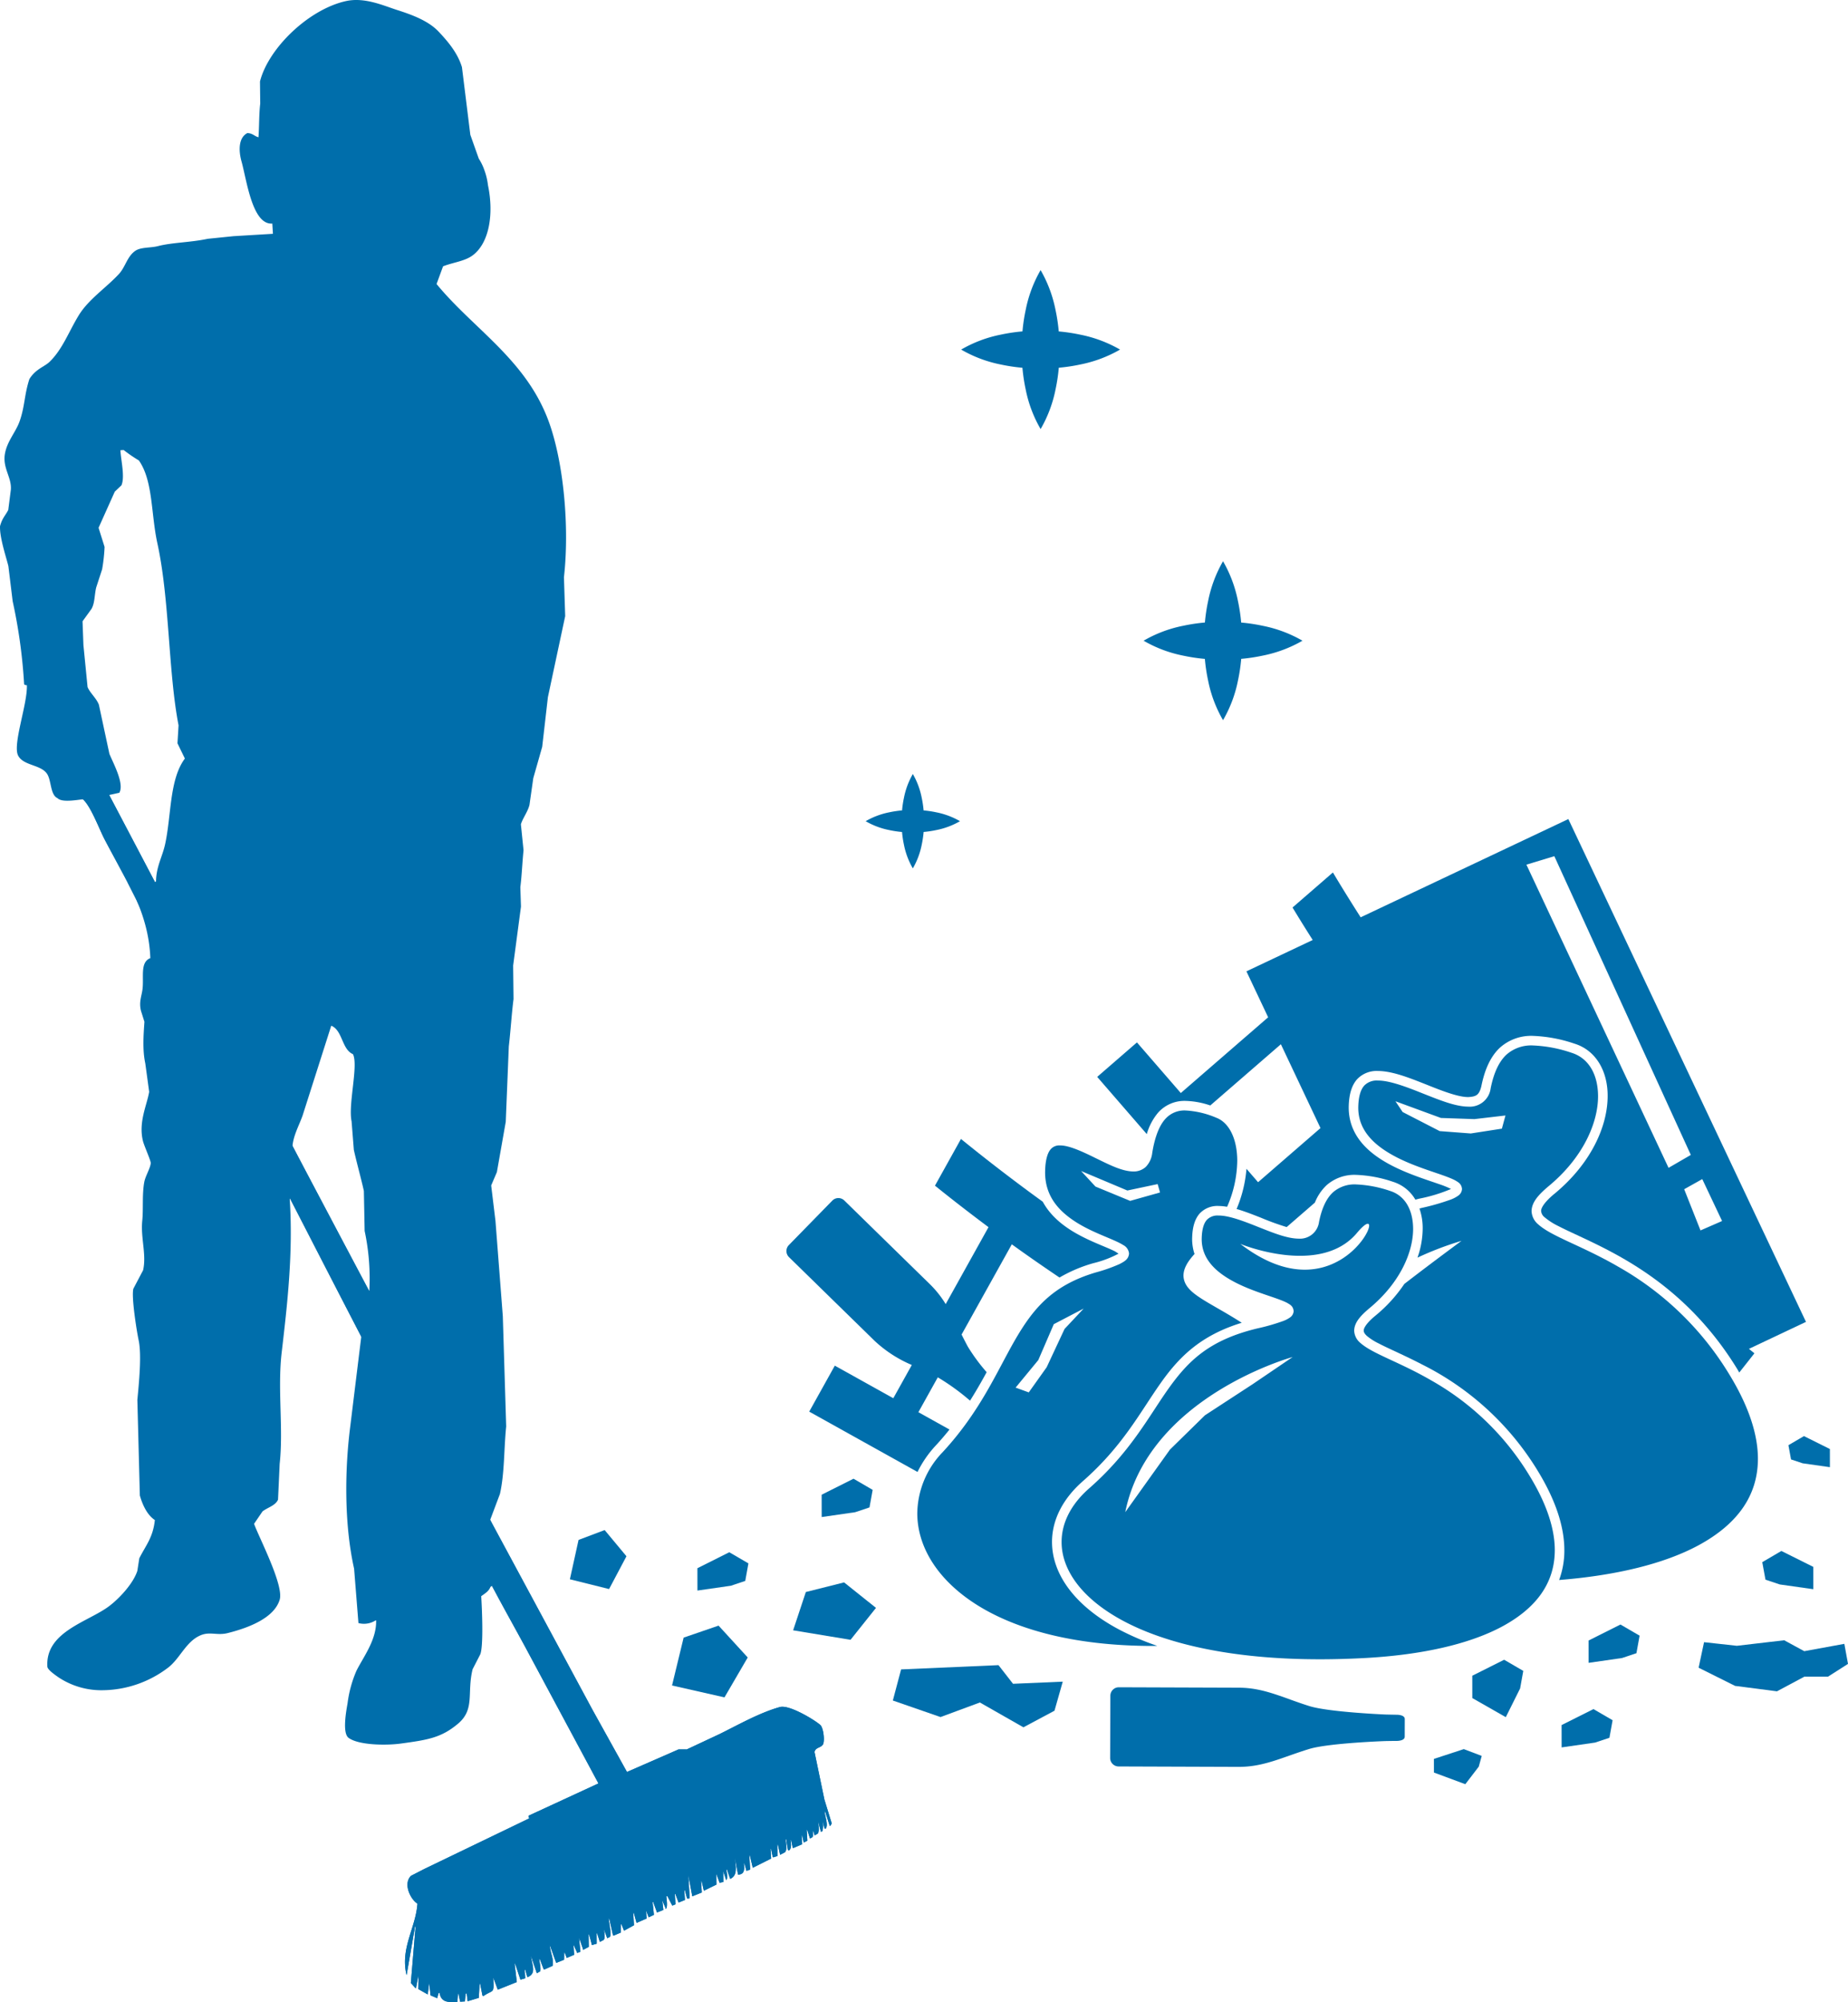 <svg xmlns="http://www.w3.org/2000/svg" viewBox="0 0 471.622 510.689"><defs><style>.a,.b{fill:#006eab;}.b{fill-rule:evenodd;}</style></defs><title>Element 81</title><path class="a" d="M316.757,158.802a45.153,45.153,0,0,0-.828-5.506,33.123,33.123,0,0,0-3.802-10.136,33.131,33.131,0,0,0-3.802,10.136,45.097,45.097,0,0,0-.827,5.496,44.917,44.917,0,0,0-5.507.825,32.787,32.787,0,0,0-10.136,3.815,32.793,32.793,0,0,0,10.136,3.815,44.934,44.934,0,0,0,5.497.824,44.941,44.941,0,0,0,.824,5.497,32.793,32.793,0,0,0,3.815,10.136,32.786,32.786,0,0,0,3.815-10.136,44.924,44.924,0,0,0,.824-5.507,45.166,45.166,0,0,0,5.497-.827,33.138,33.138,0,0,0,10.136-3.802A33.124,33.124,0,0,0,322.263,159.63,45.205,45.205,0,0,0,316.757,158.802Z"/><path class="a" d="M260.931,93.811a44.946,44.946,0,0,0,.824,5.497,32.794,32.794,0,0,0,3.815,10.136A32.787,32.787,0,0,0,269.385,99.308a44.928,44.928,0,0,0,.824-5.507,45.094,45.094,0,0,0,5.496-.827,33.139,33.139,0,0,0,10.136-3.802,33.139,33.139,0,0,0-10.136-3.802,45.191,45.191,0,0,0-5.506-.828,45.144,45.144,0,0,0-.828-5.506,33.14,33.14,0,0,0-3.802-10.136,33.131,33.131,0,0,0-3.802,10.136,45.097,45.097,0,0,0-.827,5.496,44.916,44.916,0,0,0-5.507.824,32.796,32.796,0,0,0-10.136,3.815,32.803,32.803,0,0,0,10.136,3.815A44.971,44.971,0,0,0,260.931,93.811Z"/><path class="a" d="M235.711,206.723a26.809,26.809,0,0,0-.492-3.269,19.671,19.671,0,0,0-2.257-6.018,19.676,19.676,0,0,0-2.258,6.018,26.816,26.816,0,0,0-.491,3.264,26.645,26.645,0,0,0-3.27.489,19.467,19.467,0,0,0-6.018,2.265,19.472,19.472,0,0,0,6.018,2.265,26.68,26.68,0,0,0,3.264.489,26.645,26.645,0,0,0,.489,3.264,19.469,19.469,0,0,0,2.265,6.018,19.474,19.474,0,0,0,2.265-6.018,26.674,26.674,0,0,0,.489-3.27,26.778,26.778,0,0,0,3.264-.491,19.672,19.672,0,0,0,6.018-2.257,19.677,19.677,0,0,0-6.018-2.258A26.802,26.802,0,0,0,235.711,206.723Z"/><path class="a" d="M302.563,280.82a20.99,20.99,0,0,1,6.309,1.164l18.018-15.618L337,287.751l-15.929,13.809-2.962-3.416a33.29,33.29,0,0,1-2.522,10.248c2.061.59,4.193,1.434,6.297,2.262a66.663,66.663,0,0,0,6.484,2.348l7.195-6.236a12.458,12.458,0,0,1,3.002-4.455,10.758,10.758,0,0,1,7.506-2.625,32.84,32.84,0,0,1,9.385,1.754,10.046,10.046,0,0,1,5.756,4.573c.349-.088.682-.185,1.041-.268a40.315,40.315,0,0,0,8.052-2.459c-.038-.021-.079-.043-.12-.066a23.168,23.168,0,0,0-2.832-1.144c-2.449-.861-5.794-1.907-9.175-3.362-6.69-2.874-13.929-7.547-13.978-16.138,0-.171.002-.339.007-.495.098-3.06.797-5.297,2.16-6.814a6.827,6.827,0,0,1,5.273-2.08c3.726.018,8.04,1.755,12.25,3.415,4.177,1.679,8.274,3.269,10.85,3.241,1.963-.125,2.734-.48,3.297-2.71.926-4.627,2.537-7.873,4.846-9.974a11.966,11.966,0,0,1,8.363-2.925,36.927,36.927,0,0,1,10.545,1.976c5.53,1.697,8.516,7.056,8.49,13.353,0,7.747-4.243,17.211-13.498,24.885-2.667,2.169-3.535,3.738-3.476,4.472a2.261,2.261,0,0,0,.945,1.626,16.771,16.771,0,0,0,3.446,2.202c3.077,1.6,7.519,3.453,12.603,6.107,10.176,5.307,22.972,13.885,33.096,30.429.169.278.311.545.476.82q1.934-2.451,3.869-4.903c-.472-.373-.931-.758-1.401-1.132l14.556-6.881-60.644-128.261L347.249,233.988c-2.41-3.779-4.784-7.581-7.082-11.436l-10.304,8.933q2.524,4.18,5.149,8.288l-16.914,7.997,5.542,11.721-22.289,19.321-11.193-12.912-10.143,8.794,12.652,14.595a14.813,14.813,0,0,1,2.882-5.467A8.998,8.998,0,0,1,302.563,280.82Zm136.922,30.637-5.505,2.403-4.166-10.509,4.615-2.585Zm-42.81-93.062,34.835,76.205-5.685,3.293L389.549,220.558Z"/><path class="a" d="M242.317,364.646l-7.94-4.421,4.952-8.894.021.011a58.059,58.059,0,0,1,8.211,5.94c1.571-2.477,2.952-4.904,4.239-7.264a47.408,47.408,0,0,1-4.797-6.505c-.578-1.069-1.101-2.098-1.599-3.095l12.816-23.016c4.008,2.9,8.076,5.707,12.172,8.474a37.02,37.02,0,0,1,8.61-3.655,27.49,27.49,0,0,0,6.455-2.433c-.279-.181-.556-.368-.834-.548-.428-.22-.943-.461-1.539-.72-1.969-.855-4.689-1.903-7.444-3.365-3.593-1.889-7.35-4.607-9.518-8.615q-10.652-7.705-20.878-16.014l-6.634,11.914c4.489,3.624,9.052,7.139,13.662,10.586l-10.926,19.625a26.266,26.266,0,0,0-4.006-5.053c-4.667-4.561-21.846-21.357-21.846-21.357a2.167,2.167,0,0,0-3.062-.007l-11.136,11.391a2.169,2.169,0,0,0,.077,3.061s17.18,16.795,21.847,21.356a32.319,32.319,0,0,0,9.481,6.139l-4.723,8.481-14.928-8.31-6.531,11.728,27.641,15.389a27.952,27.952,0,0,1,4.621-6.713C240.057,367.38,241.224,366.008,242.317,364.646Z"/><path class="a" d="M295.349,419.831a67.445,67.445,0,0,1-9.657-4.12c-11.357-5.998-17.19-14.137-17.21-22.355-.013-5.599,2.726-11.039,7.874-15.541,10.115-8.875,14.528-17.45,19.718-24.822,4.679-6.681,10.175-12.313,20.828-15.578-4.034-2.596-7.603-4.435-10.223-6.115-2.568-1.662-4.588-3.296-4.65-5.92.026-1.812,1.005-3.513,2.819-5.508a12.374,12.374,0,0,1-.61-3.796c0-.162.006-.312.011-.441.085-2.731.707-4.747,1.948-6.127a6.188,6.188,0,0,1,4.778-1.888,13.775,13.775,0,0,1,2.191.213,30.034,30.034,0,0,0,2.59-11.722c-.012-5.69-2.117-9.805-5.391-11.014a23.026,23.026,0,0,0-7.798-1.834,6.505,6.505,0,0,0-5.194,2.188c-1.424,1.583-2.622,4.329-3.319,8.666a6.016,6.016,0,0,1-1.654,3.546,4.518,4.518,0,0,1-3.183,1.16c-2.952-.039-6.269-1.802-9.68-3.447-3.366-1.67-6.792-3.23-9.005-3.194a2.879,2.879,0,0,0-2.552,1.174c-.656.874-1.193,2.559-1.257,5.324-.002.145-.005.285-.005.42.021,6.225,3.692,10.016,8.141,12.798,4.463,2.772,9.413,4.173,11.806,5.697a2.705,2.705,0,0,1,1.474,2.161c-.128,1.478-1.166,2.014-2.414,2.677a41.633,41.633,0,0,1-6.033,2.132c-11.265,3.324-16.129,9.391-20.783,17.467-4.619,8.062-8.804,18.082-18.334,28.384a22.849,22.849,0,0,0-6.478,15.621c.012,8.059,4.66,16.453,14.57,22.924,9.898,6.46,25.04,10.915,45.723,10.888C294.702,419.847,295.033,419.832,295.349,419.831ZM279.572,302.67l-3.666-3.963,11.804,4.97,7.727-1.636.613,2.135-7.626,2.145Zm-14.592,44.26,3.955-9.158,7.623-3.976-4.876,5.193-4.565,9.77-4.569,6.412-3.358-1.216Z"/><path class="a" d="M448.633,372.1c-.005-6.093-2.255-13.269-7.32-21.539A77.84,77.84,0,0,0,413.007,323.125c-9.202-5.334-16.9-7.66-20.404-10.776a4.648,4.648,0,0,1-1.738-3.424c.056-2.18,1.582-4.026,4.357-6.357,8.784-7.266,12.631-16.148,12.614-23-.038-5.626-2.478-9.69-6.769-11.024a34.488,34.488,0,0,0-9.82-1.865,9.532,9.532,0,0,0-6.726,2.285c-1.779,1.619-3.228,4.326-4.094,8.65a5.36,5.36,0,0,1-5.686,4.671c-3.43-.024-7.548-1.76-11.753-3.413-4.172-1.673-8.404-3.267-11.347-3.241a4.385,4.385,0,0,0-3.467,1.277c-.809.886-1.445,2.504-1.528,5.257-.005.14-.01.275-.007.408-.006,6.092,4.523,9.968,10.101,12.785,5.565,2.799,11.738,4.226,14.586,5.707.765.461,1.664.865,1.788,2.219a2.201,2.201,0,0,1-.998,1.731,8.413,8.413,0,0,1-1.912.989,59.582,59.582,0,0,1-7.391,2.118c-.193.045-.368.098-.559.145a15.353,15.353,0,0,1,.824,5.139,22.664,22.664,0,0,1-1.328,7.393,82.088,82.088,0,0,1,11.235-4.282c-5.547,4.103-10.359,7.719-14.591,10.991a37.488,37.488,0,0,1-7.33,8.056c-2.355,1.913-3.087,3.286-3.027,3.857.002.36.157.746.793,1.339a14.701,14.701,0,0,0,3.024,1.93c2.718,1.416,6.657,3.061,11.168,5.413a72.326,72.326,0,0,1,29.384,27.017c4.635,7.571,6.815,14.317,6.827,20.286a21.56,21.56,0,0,1-1.336,7.624c14.363-1.143,26.691-4.075,35.538-8.834C443.16,388.935,448.625,381.731,448.633,372.1ZM357.964,283.657l-1.834-2.744,11.6,4.257,8.543.295,7.932-.925-.912,3.357-7.931,1.23-7.934-.601Z"/><path class="a" d="M396.793,395.411c-.005-5.364-1.988-11.698-6.468-19.015A68.878,68.878,0,0,0,365.29,352.13c-8.148-4.724-14.948-6.766-18.106-9.566a4.273,4.273,0,0,1-1.588-3.138c.056-2.017,1.445-3.669,3.913-5.741,7.758-6.416,11.145-14.254,11.129-20.275-.039-4.946-2.169-8.477-5.902-9.635a30.57,30.57,0,0,0-8.661-1.647,8.29,8.29,0,0,0-5.866,1.992c-1.548,1.405-2.823,3.772-3.585,7.587a4.893,4.893,0,0,1-5.176,4.25c-3.087-.024-6.738-1.57-10.466-3.033-3.695-1.483-7.441-2.887-10.002-2.863a3.754,3.754,0,0,0-2.972,1.087c-.687.749-1.243,2.145-1.318,4.568-.004.134-.008.253-.008.356-.006,5.318,3.946,8.716,8.876,11.206,4.915,2.473,10.368,3.731,12.928,5.058.685.419,1.533.781,1.657,2.088a2.079,2.079,0,0,1-.938,1.646,7.468,7.468,0,0,1-1.726.895,52.162,52.162,0,0,1-6.564,1.883c-12.444,2.989-17.765,8.402-22.843,15.553-5.05,7.148-9.662,16.087-20.106,25.246-4.747,4.17-7.044,8.924-7.04,13.705-.004,6.975,5.004,14.423,15.909,20.2,10.881,5.76,27.542,9.729,50.25,9.699q5.324-.007,11.093-.312c14.338-.764,26.642-3.452,35.221-8.067C391.988,410.221,396.78,403.889,396.793,395.411ZM316.535,317.294s20.37,8.436,29.784-2.811C355.735,303.231,343.076,337.648,316.535,317.294Zm-29.362,68.428c5.965-29.518,42.718-39.567,42.718-39.567l-10.187,6.913-12.195,7.949-8.938,8.757Z"/><polygon class="a" points="202.412 415.862 217.061 418.285 223.56 410.14 215.416 403.642 205.655 406.094 202.412 415.862"/><polygon class="a" points="190.825 422.791 183.383 414.665 174.468 417.727 171.509 429.935 184.892 432.97 190.825 422.791"/><polygon class="a" points="145.44 402.844 155.442 405.341 159.875 396.973 154.313 390.29 147.651 392.806 145.44 402.844"/><polygon class="a" points="186.115 395.947 177.983 400.024 177.99 405.72 186.532 404.49 190.192 403.265 191.001 398.788 186.115 395.947"/><polygon class="a" points="449.742 398.475 450.562 402.949 454.226 404.165 462.77 405.376 462.763 399.68 454.62 395.621 449.742 398.475"/><polygon class="a" points="466.999 369.619 460.382 366.323 456.419 368.641 457.085 372.276 460.061 373.264 467.004 374.248 466.999 369.619"/><polygon class="a" points="417.629 421.703 418.437 417.227 413.552 414.385 405.421 418.462 405.428 424.158 413.97 422.927 417.629 421.703"/><polygon class="a" points="398.537 445.729 407.079 444.498 410.738 443.274 411.548 438.797 406.663 435.956 398.529 440.033 398.537 445.729"/><polygon class="a" points="387.944 430.689 388.751 426.213 383.866 423.371 375.735 427.449 375.742 433.144 384.289 438.017 387.944 430.689"/><polygon class="a" points="365.945 448.662 365.948 452.142 373.959 455.116 377.389 450.637 378.148 447.902 373.569 446.166 365.945 448.662"/><polygon class="a" points="221.902 384.512 222.71 380.037 217.825 377.194 209.693 381.272 209.7 386.967 218.242 385.736 221.902 384.512"/><polygon class="a" points="254.821 424.747 229.966 425.835 227.86 433.772 240.029 437.988 250.073 434.274 261.187 440.606 269.115 436.366 271.222 428.958 258.53 429.503 254.821 424.747"/><polygon class="a" points="453.497 431.422 460.469 427.695 466.511 427.687 471.622 424.427 470.687 419.313 460.46 421.185 455.341 418.402 443.256 419.812 434.885 418.891 433.498 425.403 442.803 430.04 453.497 431.422"/><path class="a" d="M354.876,444.089s1.302-.014,1.611-.013c0,0,2.002.026,2.008-1.077l.014-4.505c.002-1.108-2-1.092-2-1.092-.31-.005-1.611-.03-1.611-.03l-1.297-.029s-14.517-.605-19.459-2.157c-6.875-2.16-11.491-4.666-18.02-4.689-6.524-.021-30.549-.106-30.549-.106a2.167,2.167,0,0,0-2.202,2.129l-.056,15.928a2.17,2.17,0,0,0,2.189,2.143s24.023.083,30.55.106,11.16-2.452,18.051-4.563c4.95-1.518,19.473-2.021,19.473-2.021Z"/><path class="b" d="M210.394,459.049q-1.262-6.069-2.522-12.134c.232-1.283,1.695-.992,2.22-2.067.413-1.248-.03-4.142-.7-4.788-1.199-1.151-7.918-5.298-10.355-4.624-5.177,1.438-10.683,4.564-15.322,6.856q-4.23,1.979-8.458,3.958-1.034-.009-2.071-.013-6.589,2.878-13.181,5.76-4.412-7.949-8.822-15.895-13.044-24.198-26.091-48.398,1.249-3.318,2.498-6.637c1.197-5.352.985-11.273,1.591-17.21q-.43-14.051-.86-28.106-.935-12.156-1.874-24.317-.547-4.521-1.094-9.044.725-1.7,1.453-3.401,1.133-6.416,2.265-12.835.389-9.612.78-19.231c.457-3.957.737-8.469,1.206-12.08q-.05-4.275-.099-8.551.997-7.513,1.995-15.027-.08-2.48-.16-4.96c.367-2.897.474-5.961.815-9.434q-.337-3.291-.672-6.585c.377-1.421,1.753-3.2,2.187-4.962q.486-3.41.971-6.821,1.142-4.001,2.278-8.004.729-6.323,1.452-12.647,2.207-10.345,4.416-20.693-.16-4.959-.318-9.919c1.44-12.693-.049-29.3-3.909-39.793-5.784-15.722-19.11-23.464-28.601-34.996q.829-2.258,1.662-4.517c2.632-1.033,5.504-1.271,7.561-2.8,4.214-3.131,5.447-10.532,3.895-17.901a16.664,16.664,0,0,0-.947-3.924,13.239,13.239,0,0,0-1.392-2.838q-1.081-3.038-2.16-6.081-1.07-8.631-2.14-17.262c-1.114-3.676-3.632-6.591-5.925-9.03-2.603-2.77-6.725-4.305-10.685-5.569C97.901,1.453,93.079-.774,88.308.273c-9.516,2.088-19.802,12.004-21.956,20.503q.029,2.827.061,5.655c-.328,2.744-.241,5.737-.449,8.585-1.094-.3-1.421-.996-2.824-1.073-2.208,1.106-2.331,4.281-1.496,7.267,1.323,4.747,2.738,16.223,7.85,15.816l.157,2.613-10.04.603q-3.294.337-6.585.671c-4.513.958-8.943.906-12.725,1.868-1.915.487-4.325.237-5.725,1.172-2.119,1.413-2.546,4.112-4.202,5.911-3.235,3.522-7.755,6.449-10.27,10.555-2.597,4.246-4.145,8.694-7.487,11.908-1.267,1.216-3.554,1.811-5.12,4.375-1.311,4.031-1.135,6.883-2.471,10.707-.989,2.828-3.21,5.096-3.776,8.37-.627,3.633,1.783,6.029,1.515,9.158q-.329,2.572-.657,5.146c-.7,1.377-1.56,2.086-2.099,4.129-.147,2.991,1.755,8.493,2.132,10.223q.543,4.453,1.087,8.906A135.101,135.101,0,0,1,6.157,174.558c.284.204.2.176.703.234.178,4.805-3.695,15.124-2.234,17.939,1.384,2.675,5.961,2.257,7.465,4.796,1.039,1.753.758,5.233,2.572,6.057,1.125,1.152,4.575.509,6.504.3,2.028,1.806,4.063,7.363,5.432,10.027,4.558,8.855,11.299,17.835,11.768,30.486-2.692,1.065-1.594,4.822-2.004,7.987-.228,1.753-.964,3.274-.358,5.543q.428,1.355.854,2.709c-.206,3.087-.54,7.11.221,10.616q.497,3.627.989,7.254c-.58,3.423-2.765,7.724-1.593,12.519.303,1.25,2.045,5.059,1.994,5.676-.102,1.294-1.353,3.254-1.643,4.793-.595,3.136-.217,6.953-.515,9.83-.459,4.461,1.124,8.649.211,12.685q-1.24,2.352-2.479,4.704c-.57,2.023.875,10.998,1.343,13.17.816,3.796.053,11.152-.33,15.202q.319,12.195.635,24.391c.711,2.5,1.938,5.028,3.828,6.258-.462,4.509-2.391,6.574-3.968,9.763q-.251,1.601-.499,3.203c-1.055,3.246-4.586,7.024-7.191,8.99-5.353,4.045-16.315,6.489-15.772,15.44.047.782,1.865,2.046,2.904,2.769a19.783,19.783,0,0,0,11.37,3.244,27.965,27.965,0,0,0,16.388-5.647c3.162-2.303,4.638-6.781,8.467-8.375,2.387-.992,4.177.12,6.87-.55,5.301-1.323,11.882-3.822,13.291-8.527,1.095-3.657-5.208-15.709-6.544-19.345q1.078-1.582,2.157-3.166c1.312-1.02,3.283-1.46,3.96-2.998q.209-4.565.419-9.135c.985-8.907-.577-19.018.506-28.325,1.451-12.419,2.961-25.365,2.059-39.322l.137-.008q9.062,17.602,18.124,35.211-1.395,11.331-2.781,22.665c-1.414,10.853-1.657,24.864.95,36.518q.554,6.938,1.108,13.876a5.528,5.528,0,0,0,4.377-.677l.135-.008c.155,4.951-3.263,9.325-5.024,12.861A30.446,30.446,0,0,0,88.701,434.47c-.345,1.962-1.385,7.585.252,8.818,2.41,1.813,9.218,2.02,13.353,1.46,6.858-.931,10.319-1.47,14.588-5.069,4.371-3.687,2.227-7.84,3.72-13.887q.989-1.924,1.978-3.847c.822-2.259.427-11.541.218-14.783.899-.666,1.929-1.233,2.343-2.348.132-.098.264-.201.396-.3q4.189,7.683,8.375,15.371,9.402,17.514,18.805,35.031-8.929,4.124-17.862,8.251c.059.225.119.453.178.678q-13.412,6.464-26.827,12.928-1.675.862-3.349,1.721c-2.122,2.168.071,6.172,1.667,7.076-.435,6.244-4.447,11.405-2.769,18.247q1.077-6.202,2.152-12.411l.137-.008-1.203,14.426,1.184,1.308.137-.008q.312-1.676.625-3.349-.027,1.795-.06,3.592c.811.458,1.619.917,2.429,1.372q.189-1.46.376-2.922.164,1.578.327,3.155.852.368,1.699.726c.115-.421.228-.841.34-1.261.089-.053.179-.103.266-.153.364,2.443,2.064,2.522,4.557,2.348.05-.693.103-1.388.151-2.081l.137-.008q.202,1.023.4,2.048l1.238-.074c.053-.646.106-1.296.159-1.941.09-.051.177-.104.266-.157q.134,1.027.261,2.056,1.425-.43,2.848-.861.101-1.799.196-3.601l.14-.008.593,3c.052.044.099.089.146.132l.139-.008c2.621-1.77,2.66-.343,2.479-4.704q.575,1.551,1.152,3.104,2.424-.974,4.851-1.948-.277-2.327-.555-4.658l.137-.008q.675,2.03,1.348,4.058c.407-.113.816-.231,1.223-.347l-.132-2.202.137-.008q.264.954.527,1.9l.137-.008c2.211-.969,1.11-2.92.779-5.428q.755,2.232,1.51,4.464l.8-.463c.337-.478-.07-2.154-.19-3.163l.137-.008q.493,1.281.982,2.564c.049.044.097.088.146.13q1.077-.481,2.152-.957c.352-1.831-.592-3.291-.735-5.34q.828,2.296,1.655,4.594,1.011-.407,2.021-.811c.01-.599.022-1.197.032-1.796l.136-.008q.25.674.497,1.351.939-.403,1.884-.803l-.157-2.614q.478,1.076.957,2.151c.269-.11.539-.216.81-.325q-.179-1.783-.355-3.569.5,1.421,1,2.84l.017.275c.488-.26.981-.52,1.47-.78q-.026-1.584-.052-3.172l.138-.008q.357,1.363.715,2.719c.408-.116.814-.233,1.221-.35q-.008-1.311-.02-2.62l.138-.008q.341,1.087.684,2.168c.311-.155.625-.312.937-.47.468-.405.242-1.666.108-2.767.275.765.554,1.531.83,2.296.223-.106.446-.21.669-.316.489-.549-.183-3.503-.281-4.674l.14-.008q.471,2.113.942,4.22c.05.045.098.088.144.129q.944-.399,1.888-.804c.002-.688.006-1.379.012-2.069l.139-.008q.324.809.648,1.616,1.269-.697,2.539-1.394l-.19-3.163.135-.008c.238.86.472,1.72.71,2.58q1.275-.56,2.555-1.118l-.124-2.065c.219.584.438,1.172.657,1.754.446-.21.892-.42,1.342-.631q-.168-1.647-.337-3.292l.139-.008c.329.9.662,1.801.988,2.701q.809-.324,1.62-.65c-.095-.824-.19-1.644-.286-2.467.268.629.534,1.256.803,1.883l.017.277.138-.008c.413-.447.211-1.989.083-3.182l.274-.016,1.251,2.411c.269-.109.539-.216.808-.327l-.157-2.613.137-.008q.409,1.083.819,2.161c.542-.216,1.078-.431,1.618-.649l-.149-2.475.137-.008c.18.679.357,1.36.538,2.037.092.04.188.082.284.122.134-.054.269-.109.403-.163l-.355-5.913q.508,2.73,1.019,5.459,1.211-.483,2.426-.974l-.173-2.888.136-.008c.186.817.375,1.635.56,2.452q1.61-.79,3.222-1.575-.014-1.379-.03-2.758c.275.764.552,1.532.827,2.297q.477-.097.957-.194c-.009-.921-.022-1.839-.028-2.761q.333,1.016.674,2.031l.017.276c.572-.394.241-1.715.107-2.77l.139-.008q.417,1.219.836,2.436c1.894-.849,1.459-2.822,1.191-5.456q.407,2.187.814,4.369c1.386-.029,1.758-.909,1.487-2.848l.137-.008q.265.95.527,1.899c.315-.109.631-.221.947-.333l-.215-3.574.135-.008q.372,1.564.742,3.128,2.341-1.173,4.689-2.351l-.149-2.475.138-.008q.198,1.023.398,2.046c.05.043.099.086.146.131.361-.115.722-.229,1.084-.341q-.02-1.449-.037-2.899l.14-.008q.284,1.294.567,2.588.602-.311,1.204-.622c.624-.485.333-2.246.216-3.326l.136-.008q.22,1.366.441,2.734c.095.04.189.082.282.121.647-.511.541-1.463.395-2.645l.137-.008c.131.635.26,1.273.39,1.908.049.044.097.086.148.129.761-.322,1.525-.644,2.286-.965l-.132-2.199.137-.008c.13.588.256,1.179.383,1.77.314-.157.624-.313.938-.471l-.165-2.75.136-.008q.34,1.084.683,2.167c.917-.264.874-.696.718-1.838l.139-.008c.113.362.227.724.339,1.085.266-.153.536-.309.8-.463.438-.519.193-2.235.085-3.179q.357,1.361.716,2.719c.133-.055.271-.109.403-.163a7.297,7.297,0,0,0-.053-3.171q.281,1.223.564,2.451c.094.039.186.079.283.121.752-.871-.089-3.014-.264-4.402l.137-.008q.592,1.83,1.186,3.656l.137-.008c.124-.191.253-.382.379-.575Q211.336,462.097,210.394,459.049ZM42.144,215.324c-.709,3.257-2.27,5.667-2.327,9.525-.09.051-.178.102-.269.155q-5.837-11.106-11.684-22.212,1.295-.283,2.588-.569c1.338-2.304-1.555-7.543-2.528-9.923q-1.346-6.267-2.685-12.537c-.657-1.707-2.28-2.999-2.892-4.519q-.528-5.351-1.057-10.703-.113-3.031-.224-6.06l2.293-3.175c.866-1.537.725-3.521,1.192-5.454q.757-2.323,1.514-4.645a43.739,43.739,0,0,0,.624-5.697q-.766-2.438-1.534-4.877,2.069-4.609,4.138-9.22c.567-.54,1.131-1.08,1.699-1.619.937-2.155-.135-6.378-.262-8.956l.825-.05a37.088,37.088,0,0,0,3.887,2.664c3.638,5.184,3.071,13.584,4.717,21.11,3.146,14.384,2.75,32.68,5.41,46.465-.09,1.523-.185,3.048-.276,4.572q.942,1.944,1.89,3.889C43.205,198.848,43.764,207.858,42.144,215.324ZM94.253,329.239l-.137.008q-9.733-18.462-19.47-36.926c.258-2.783,1.719-5.337,2.571-7.745q3.659-11.469,7.319-22.937c2.93,1.199,2.648,6.01,5.541,7.258,1.439,2.863-1.272,12.805-.35,17.135q.287,3.641.575,7.282c.804,3.577,1.857,7.285,2.561,10.474q.1,5.099.197,10.201A58.168,58.168,0,0,1,94.253,329.239Z"/><path class="b" d="M210.394,459.049q-1.262-6.069-2.522-12.134c.232-1.283,1.695-.992,2.22-2.067.413-1.248-.03-4.142-.7-4.788-1.199-1.151-7.918-5.298-10.355-4.624-5.177,1.438-10.683,4.564-15.322,6.856q-4.23,1.979-8.458,3.958-1.034-.009-2.071-.013-6.589,2.878-13.181,5.76-4.412-7.949-8.822-15.895-12.616-23.407-25.238-46.815l-0-.002c-.011-.026-31.731-60.017-31.739-60.042,0,0-11.292-21.244-16.895-31.869q-1.328-2.54-2.66-5.082c.006-.032.011-.064.015-.097-.006-.005-.015-.008-.021-.014l0,0a.523.523,0,0,1-.02.059q-7.42-14.177-14.84-28.355l-.404.024c-1.705,1.218-3.497,1.455-4.68,3.119.596,3.261,13.892,28.005,18.753,37.67.732,1.318,10.09,19.658,18.744,36.258,14.718,28.236,32.903,62.697,33.4,63.651,2.715,5.201,5.552,10.187,8.327,15.28q9.402,17.514,18.805,35.031-8.929,4.124-17.862,8.251c.059.225.119.453.178.678q-13.412,6.464-26.827,12.928-1.675.862-3.349,1.721c-2.122,2.168.071,6.172,1.667,7.076-.435,6.244-4.447,11.405-2.769,18.247q1.077-6.202,2.152-12.411l.137-.008-1.203,14.426,1.184,1.308.137-.008q.312-1.676.625-3.349-.027,1.795-.06,3.592c.811.458,1.619.917,2.429,1.372q.189-1.46.376-2.922.164,1.578.327,3.155.852.368,1.699.726c.115-.421.228-.841.34-1.261.089-.053.179-.103.266-.153.364,2.443,2.064,2.522,4.557,2.348.05-.693.103-1.388.151-2.081l.137-.008q.202,1.023.4,2.048l1.238-.074c.053-.646.106-1.296.159-1.941.09-.051.177-.104.266-.157q.134,1.027.261,2.056,1.425-.43,2.848-.861.101-1.799.196-3.601l.14-.008.593,3c.052.044.099.089.146.132l.139-.008c2.621-1.77,2.66-.343,2.479-4.704q.575,1.551,1.152,3.104,2.424-.974,4.851-1.948-.277-2.327-.555-4.658l.137-.008q.675,2.03,1.348,4.058c.407-.113.816-.231,1.223-.347l-.132-2.202.137-.008q.264.954.527,1.9l.137-.008c2.211-.969,1.11-2.92.779-5.428q.755,2.232,1.51,4.464l.8-.463c.337-.478-.07-2.154-.19-3.163l.137-.008q.493,1.281.982,2.564c.049.044.097.088.146.13q1.077-.481,2.152-.957c.352-1.831-.592-3.291-.735-5.34q.828,2.296,1.655,4.594,1.011-.407,2.021-.811c.01-.599.022-1.197.032-1.796l.136-.008q.25.674.497,1.351.939-.403,1.884-.803l-.157-2.614q.478,1.076.957,2.151c.269-.11.539-.216.81-.325q-.179-1.783-.355-3.569.5,1.421,1,2.84l.017.275c.488-.26.981-.52,1.47-.78q-.026-1.584-.052-3.172l.138-.008q.357,1.363.715,2.719c.408-.116.814-.233,1.221-.35q-.008-1.311-.02-2.62l.138-.008q.341,1.087.684,2.168c.311-.155.625-.312.937-.47.468-.405.242-1.666.108-2.767.275.765.554,1.531.83,2.296.223-.106.446-.21.669-.316.489-.549-.183-3.503-.281-4.674l.14-.008q.471,2.113.942,4.22c.05.045.098.088.144.129q.944-.399,1.888-.804c.002-.688.006-1.379.012-2.069l.139-.008q.324.809.648,1.616,1.269-.697,2.539-1.394l-.19-3.163.135-.008c.238.86.472,1.72.71,2.58q1.275-.56,2.555-1.118l-.124-2.065c.219.584.438,1.172.657,1.754.446-.21.892-.42,1.342-.631q-.168-1.647-.337-3.292l.139-.008c.329.9.662,1.801.988,2.701q.809-.324,1.62-.65c-.095-.824-.19-1.644-.286-2.467.268.629.534,1.256.803,1.883l.017.277.138-.008c.413-.447.211-1.989.083-3.182l.274-.016,1.251,2.411c.269-.109.539-.216.808-.327l-.157-2.613.137-.008q.409,1.083.819,2.161c.542-.216,1.078-.431,1.618-.649l-.149-2.475.137-.008c.18.679.357,1.36.538,2.037.092.04.188.082.284.122.134-.054.269-.109.403-.163l-.355-5.913q.508,2.73,1.019,5.459,1.211-.483,2.426-.974l-.173-2.888.136-.008c.186.817.375,1.635.56,2.452q1.61-.79,3.222-1.575-.014-1.379-.03-2.758c.275.764.552,1.532.827,2.297q.477-.097.957-.194c-.009-.921-.022-1.839-.028-2.761q.333,1.016.674,2.031l.017.276c.572-.394.241-1.715.107-2.77l.139-.008q.417,1.219.836,2.436c1.894-.849,1.459-2.822,1.191-5.456q.407,2.187.814,4.369c1.386-.029,1.758-.909,1.487-2.848l.137-.008q.265.95.527,1.899c.315-.109.631-.221.947-.333l-.215-3.574.135-.008q.372,1.564.742,3.128,2.341-1.173,4.689-2.351l-.149-2.475.138-.008q.198,1.023.398,2.046c.05.043.099.086.146.131.361-.115.722-.229,1.084-.341q-.02-1.449-.037-2.899l.14-.008q.284,1.294.567,2.588.602-.311,1.204-.622c.624-.485.333-2.246.216-3.326l.136-.008q.22,1.366.441,2.734c.095.04.189.082.282.121.647-.511.541-1.463.395-2.645l.137-.008c.131.635.26,1.273.39,1.908.049.044.097.086.148.129.761-.322,1.525-.644,2.286-.965l-.132-2.199.137-.008c.13.588.256,1.179.383,1.77.314-.157.624-.313.938-.471l-.165-2.75.136-.008q.34,1.084.683,2.167c.917-.264.874-.696.718-1.838l.139-.008c.113.362.227.724.339,1.085.266-.153.536-.309.8-.463.438-.519.193-2.235.085-3.179q.357,1.361.716,2.719c.133-.055.271-.109.403-.163a7.297,7.297,0,0,0-.053-3.171q.281,1.223.564,2.451c.094.039.186.079.283.121.752-.871-.089-3.014-.264-4.402l.137-.008q.592,1.83,1.186,3.656l.137-.008c.124-.191.253-.382.379-.575Q211.336,462.097,210.394,459.049Z"/><path class="b" d="M39.548,225.003q-5.837-11.106-11.684-22.212c.052-.011.105-.023.159-.034-.141-.048-.302-.079-.456-.117q-1.249-.711-2.501-1.42a11.025,11.025,0,0,1-2.936-3.88c-.868-2.094.214-5.652-1.996-6.234q-.977.6-1.957,1.199a27.678,27.678,0,0,0,3.372,11.185,3.39,3.39,0,0,0-.428.33.725.725,0,0,1-.127.084c.054-.006.12-.015.173-.021,2.028,1.806,4.063,7.363,5.432,10.027,1.871,3.633,6.034,11.29,5.992,11.324q1.16,2.281,2.322,4.561c.918,2.169,6.758,13.281,8.558,16.82.095.04.186.079.278.118,1.012-1.587,2.247-3.56,4.918-3.676C45.728,237.376,39.578,224.987,39.548,225.003Z"/></svg>